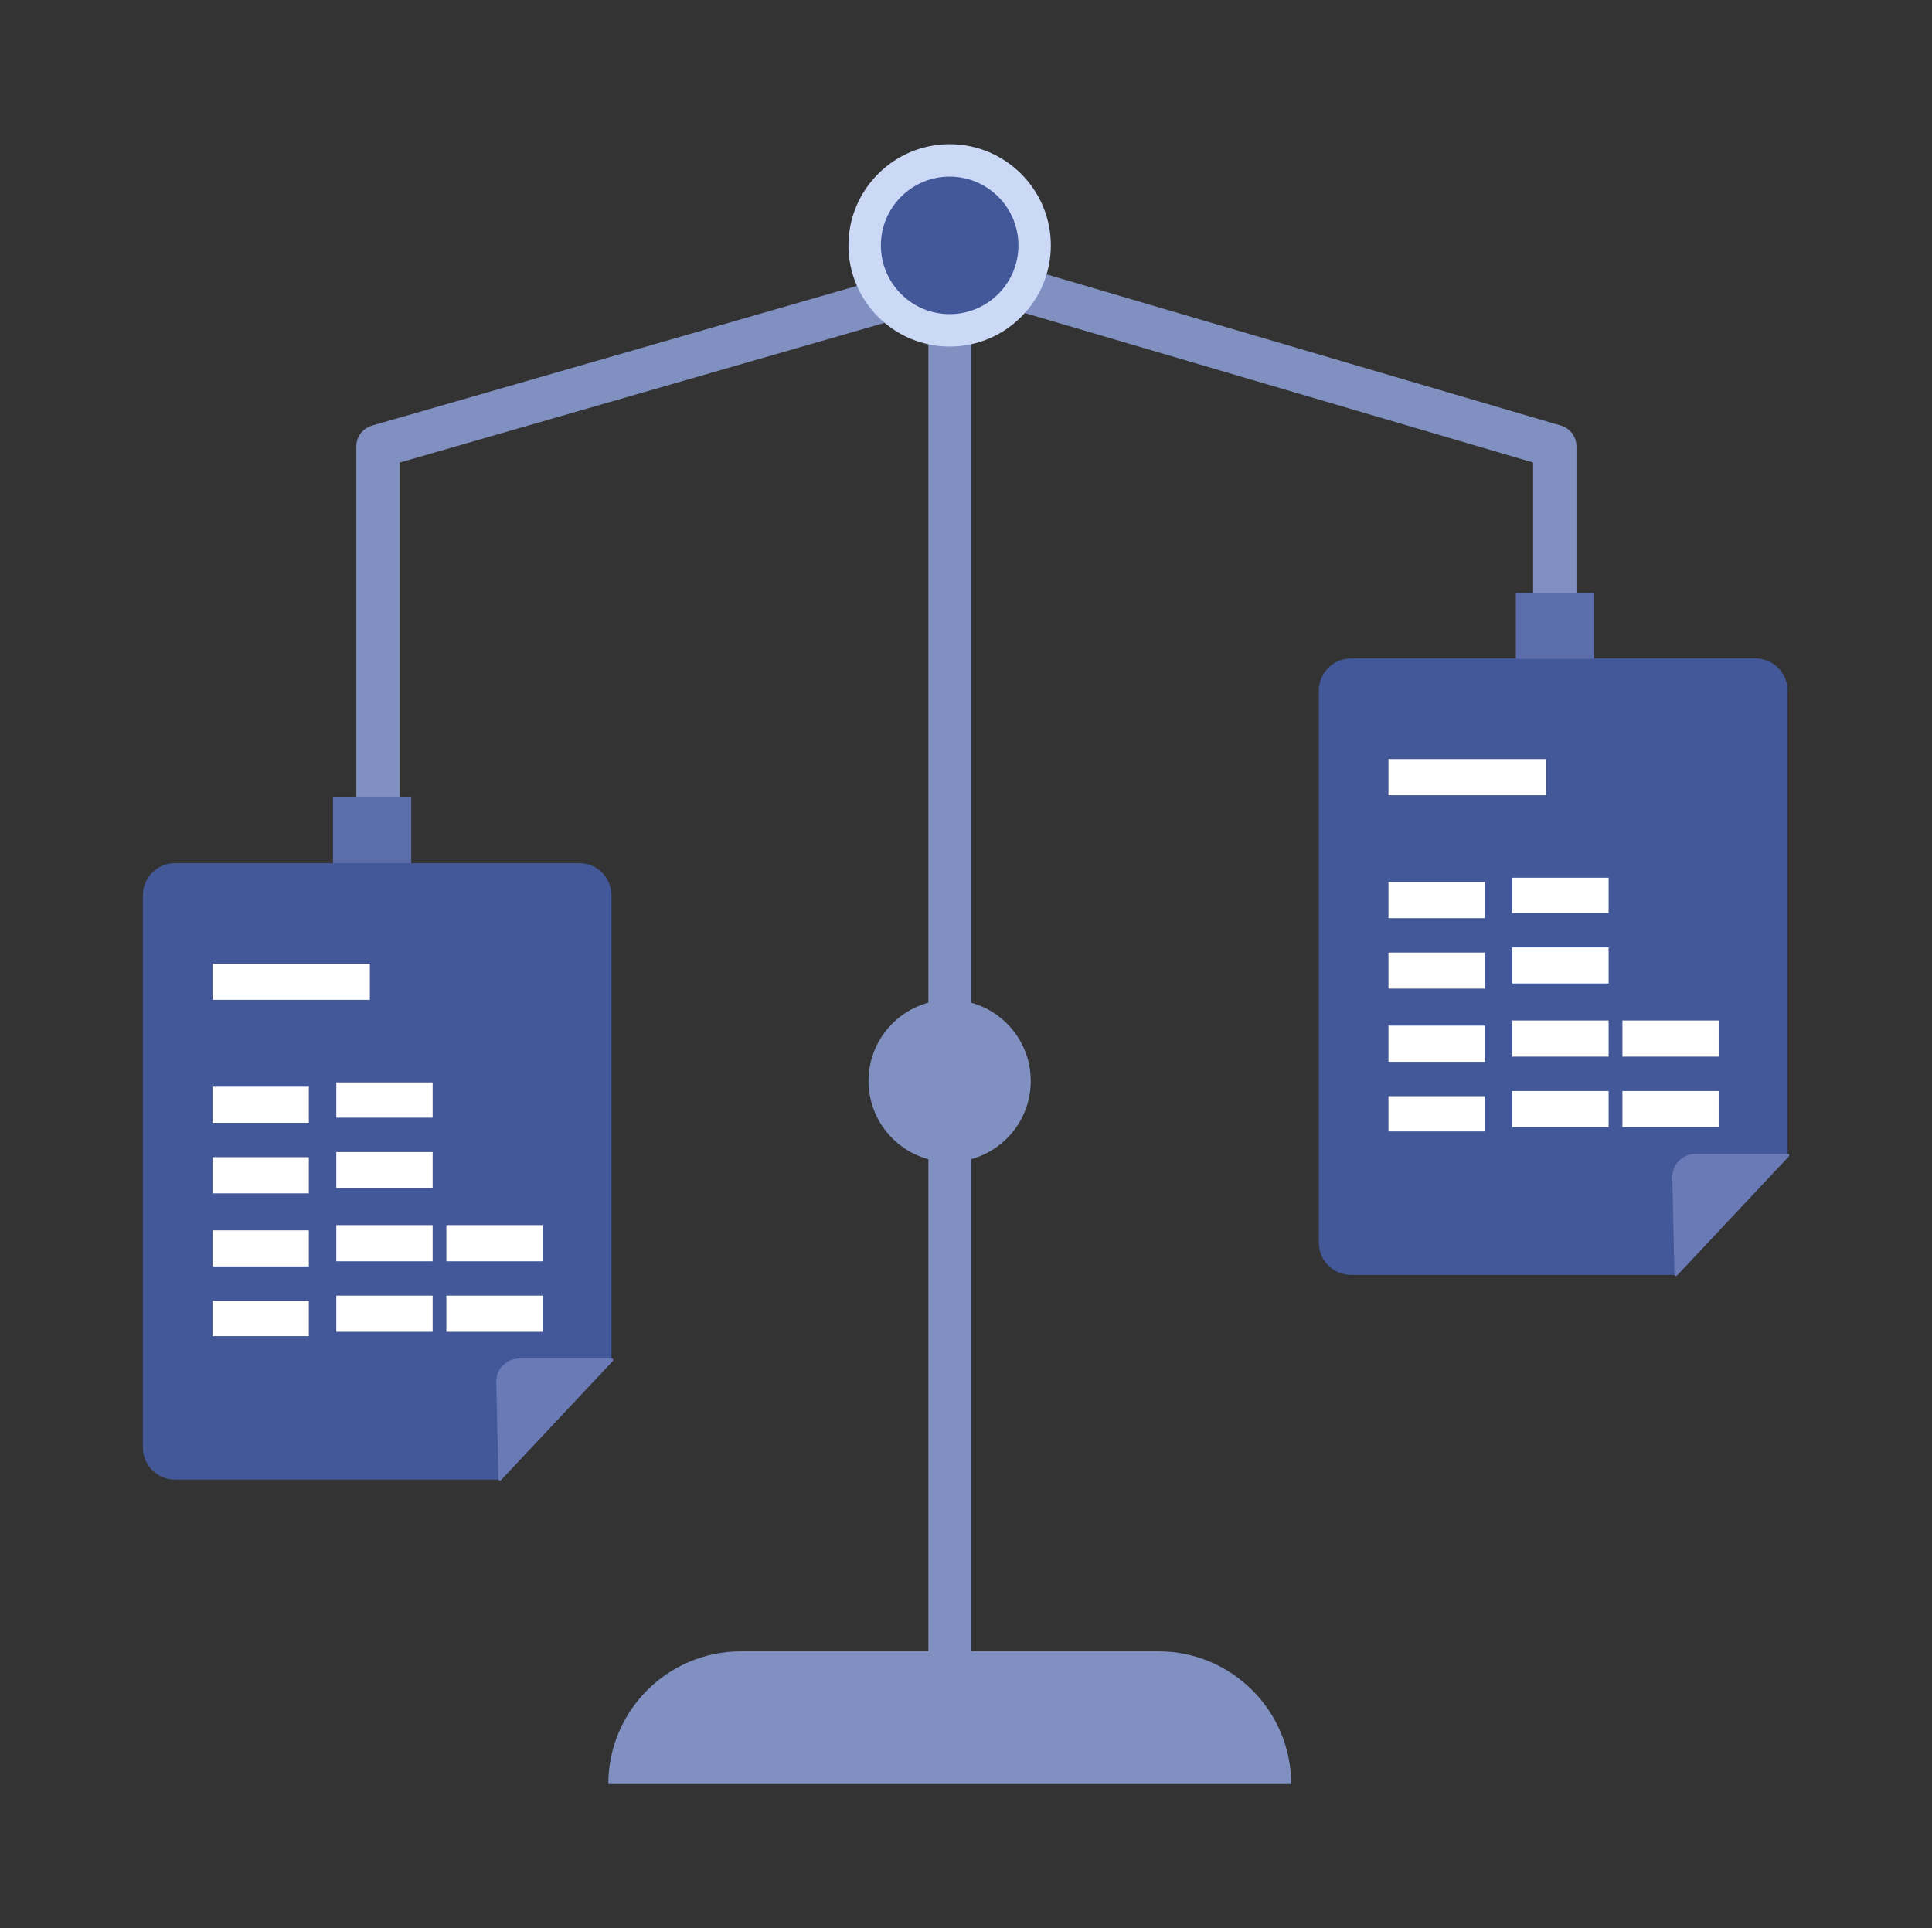 <?xml version="1.0" encoding="UTF-8"?><svg id="a" xmlns="http://www.w3.org/2000/svg" viewBox="0 0 206.76 206.37"><rect x="0" y="0" width="206.76" height="206.37" fill="#333333" stroke="none"/><defs><style>.b{fill:#697ab7;}.b,.c,.d,.e{fill-rule:evenodd;}.c{fill:#fff;}.f{fill:#5c6dac;}.g,.e{fill:#8091c1;}.d,.h{fill:#435898;}.i{fill:#cbd9f7;}</style></defs><path class="e" d="M123.97,176.74h-20.05V28.39h-4.57V176.74h-20.05c-7.84,0-14.2,6.36-14.2,14.2h73.08c0-7.84-6.36-14.2-14.2-14.2Z"/><g><path class="d" d="M18.73,92.38H62c1.9,0,3.44,1.54,3.44,3.44v49.74l-11.94,12.8H18.73c-1.9,0-3.44-1.54-3.44-3.44v-59.1c0-1.9,1.54-3.44,3.44-3.44h0Z"/><path class="b" d="M65.44,145.57h-9.83c-1.3,0-2.35,1.07-2.32,2.38l.23,10.41,11.92-12.79h0Z"/><path class="b" d="M53.49,158.45s-.04,0-.05,0c-.06-.02-.1-.08-.1-.14l-.23-10.39c-.02-.67,.24-1.3,.71-1.78,.47-.48,1.1-.74,1.78-.74h9.88c.06,0,.12,.04,.14,.09,.02,.05,.01,.12-.03,.17l-11.98,12.76s-.07,.05-.11,.05h0Zm2.11-12.77c-.59,0-1.14,.23-1.56,.65-.42,.42-.64,.98-.62,1.56l.22,10.01,11.49-12.23h-9.53Z"/><polygon class="c" points="22.74 103.15 39.58 103.15 39.58 107.01 22.74 107.01 22.74 103.15 22.74 103.15"/><polygon class="c" points="22.74 116.31 33.05 116.31 33.05 120.17 22.74 120.17 22.74 116.31 22.74 116.31"/><polygon class="c" points="22.74 123.85 33.05 123.85 33.05 127.72 22.74 127.72 22.74 123.85 22.74 123.85"/><polygon class="c" points="35.99 115.85 46.3 115.85 46.3 119.62 35.99 119.62 35.99 115.85 35.99 115.85"/><polygon class="c" points="35.99 123.3 46.3 123.3 46.3 127.17 35.99 127.17 35.99 123.3 35.99 123.3"/><polygon class="c" points="22.74 131.68 33.05 131.68 33.05 135.54 22.74 135.54 22.74 131.68 22.74 131.68"/><polygon class="c" points="22.74 139.22 33.05 139.22 33.05 143 22.74 143 22.74 139.22 22.74 139.22"/><polygon class="c" points="35.99 131.12 46.3 131.12 46.3 134.99 35.99 134.99 35.99 131.12 35.99 131.12"/><polygon class="c" points="35.99 138.67 46.3 138.67 46.3 142.54 35.99 142.54 35.99 138.67 35.99 138.67"/><polygon class="c" points="47.77 131.12 58.08 131.12 58.08 134.99 47.77 134.99 47.77 131.12 47.77 131.12"/><polygon class="c" points="47.77 138.67 58.08 138.67 58.08 142.54 47.77 142.54 47.77 138.67 47.77 138.67"/></g><g><path class="d" d="M144.58,70.47h43.28c1.9,0,3.44,1.54,3.44,3.44v49.74l-11.94,12.8h-34.78c-1.9,0-3.44-1.54-3.44-3.44v-59.1c0-1.9,1.54-3.44,3.44-3.44h0Z"/><path class="b" d="M191.3,123.67h-9.83c-1.3,0-2.35,1.07-2.32,2.38l.23,10.41,11.92-12.79h0Z"/><path class="b" d="M179.35,136.55s-.04,0-.05,0c-.06-.02-.1-.08-.1-.14l-.23-10.39c-.02-.67,.24-1.3,.71-1.78,.47-.48,1.1-.74,1.78-.74h9.88c.06,0,.12,.04,.14,.09,.02,.05,.01,.12-.03,.17l-11.98,12.76s-.07,.05-.11,.05h0Zm2.11-12.77c-.59,0-1.14,.23-1.56,.65-.42,.42-.64,.98-.62,1.56l.22,10.01,11.49-12.23h-9.53Z"/><polygon class="c" points="148.59 81.24 165.44 81.24 165.44 85.11 148.59 85.11 148.59 81.24 148.59 81.24"/><polygon class="c" points="148.59 94.4 158.9 94.4 158.9 98.27 148.59 98.27 148.59 94.4 148.59 94.4"/><polygon class="c" points="148.59 101.95 158.9 101.95 158.9 105.81 148.59 105.81 148.59 101.95 148.59 101.95"/><polygon class="c" points="161.85 93.94 172.15 93.94 172.15 97.72 161.85 97.72 161.85 93.94 161.85 93.94"/><polygon class="c" points="161.85 101.4 172.15 101.4 172.15 105.26 161.85 105.26 161.85 101.4 161.85 101.4"/><polygon class="c" points="148.59 109.77 158.9 109.77 158.9 113.64 148.59 113.64 148.59 109.77 148.59 109.77"/><polygon class="c" points="148.59 117.32 158.9 117.32 158.9 121.09 148.59 121.09 148.59 117.32 148.59 117.32"/><polygon class="c" points="161.85 109.22 172.15 109.22 172.15 113.09 161.85 113.09 161.85 109.22 161.85 109.22"/><polygon class="c" points="161.85 116.77 172.15 116.77 172.15 120.63 161.85 120.63 161.85 116.77 161.85 116.77"/><polygon class="c" points="173.63 109.22 183.93 109.22 183.93 113.09 173.63 113.09 173.63 109.22 173.63 109.22"/><polygon class="c" points="173.63 116.77 183.93 116.77 183.93 120.63 173.63 120.63 173.63 116.77 173.63 116.77"/></g><path class="g" d="M42.77,89.4h-4.64V47.78c0-1.03,.68-1.94,1.68-2.23l63.61-18.33c.42-.12,.87-.12,1.3,0l62.33,18.33c.99,.29,1.66,1.2,1.66,2.22v15.94h-4.64v-14.21l-60.02-17.65-61.29,17.66v39.88Z"/><g><circle class="h" cx="101.63" cy="26.26" r="9.09"/><path class="i" d="M101.63,37.09c-5.97,0-10.83-4.86-10.83-10.83s4.86-10.83,10.83-10.83,10.83,4.86,10.83,10.83-4.86,10.83-10.83,10.83Zm0-18.19c-4.06,0-7.36,3.3-7.36,7.36s3.3,7.36,7.36,7.36,7.36-3.3,7.36-7.36-3.3-7.36-7.36-7.36Z"/></g><rect class="f" x="35.64" y="85.34" width="8.37" height="7.04"/><rect class="f" x="162.22" y="63.48" width="8.37" height="7.04"/><circle class="g" cx="101.63" cy="115.69" r="8.68"/></svg>